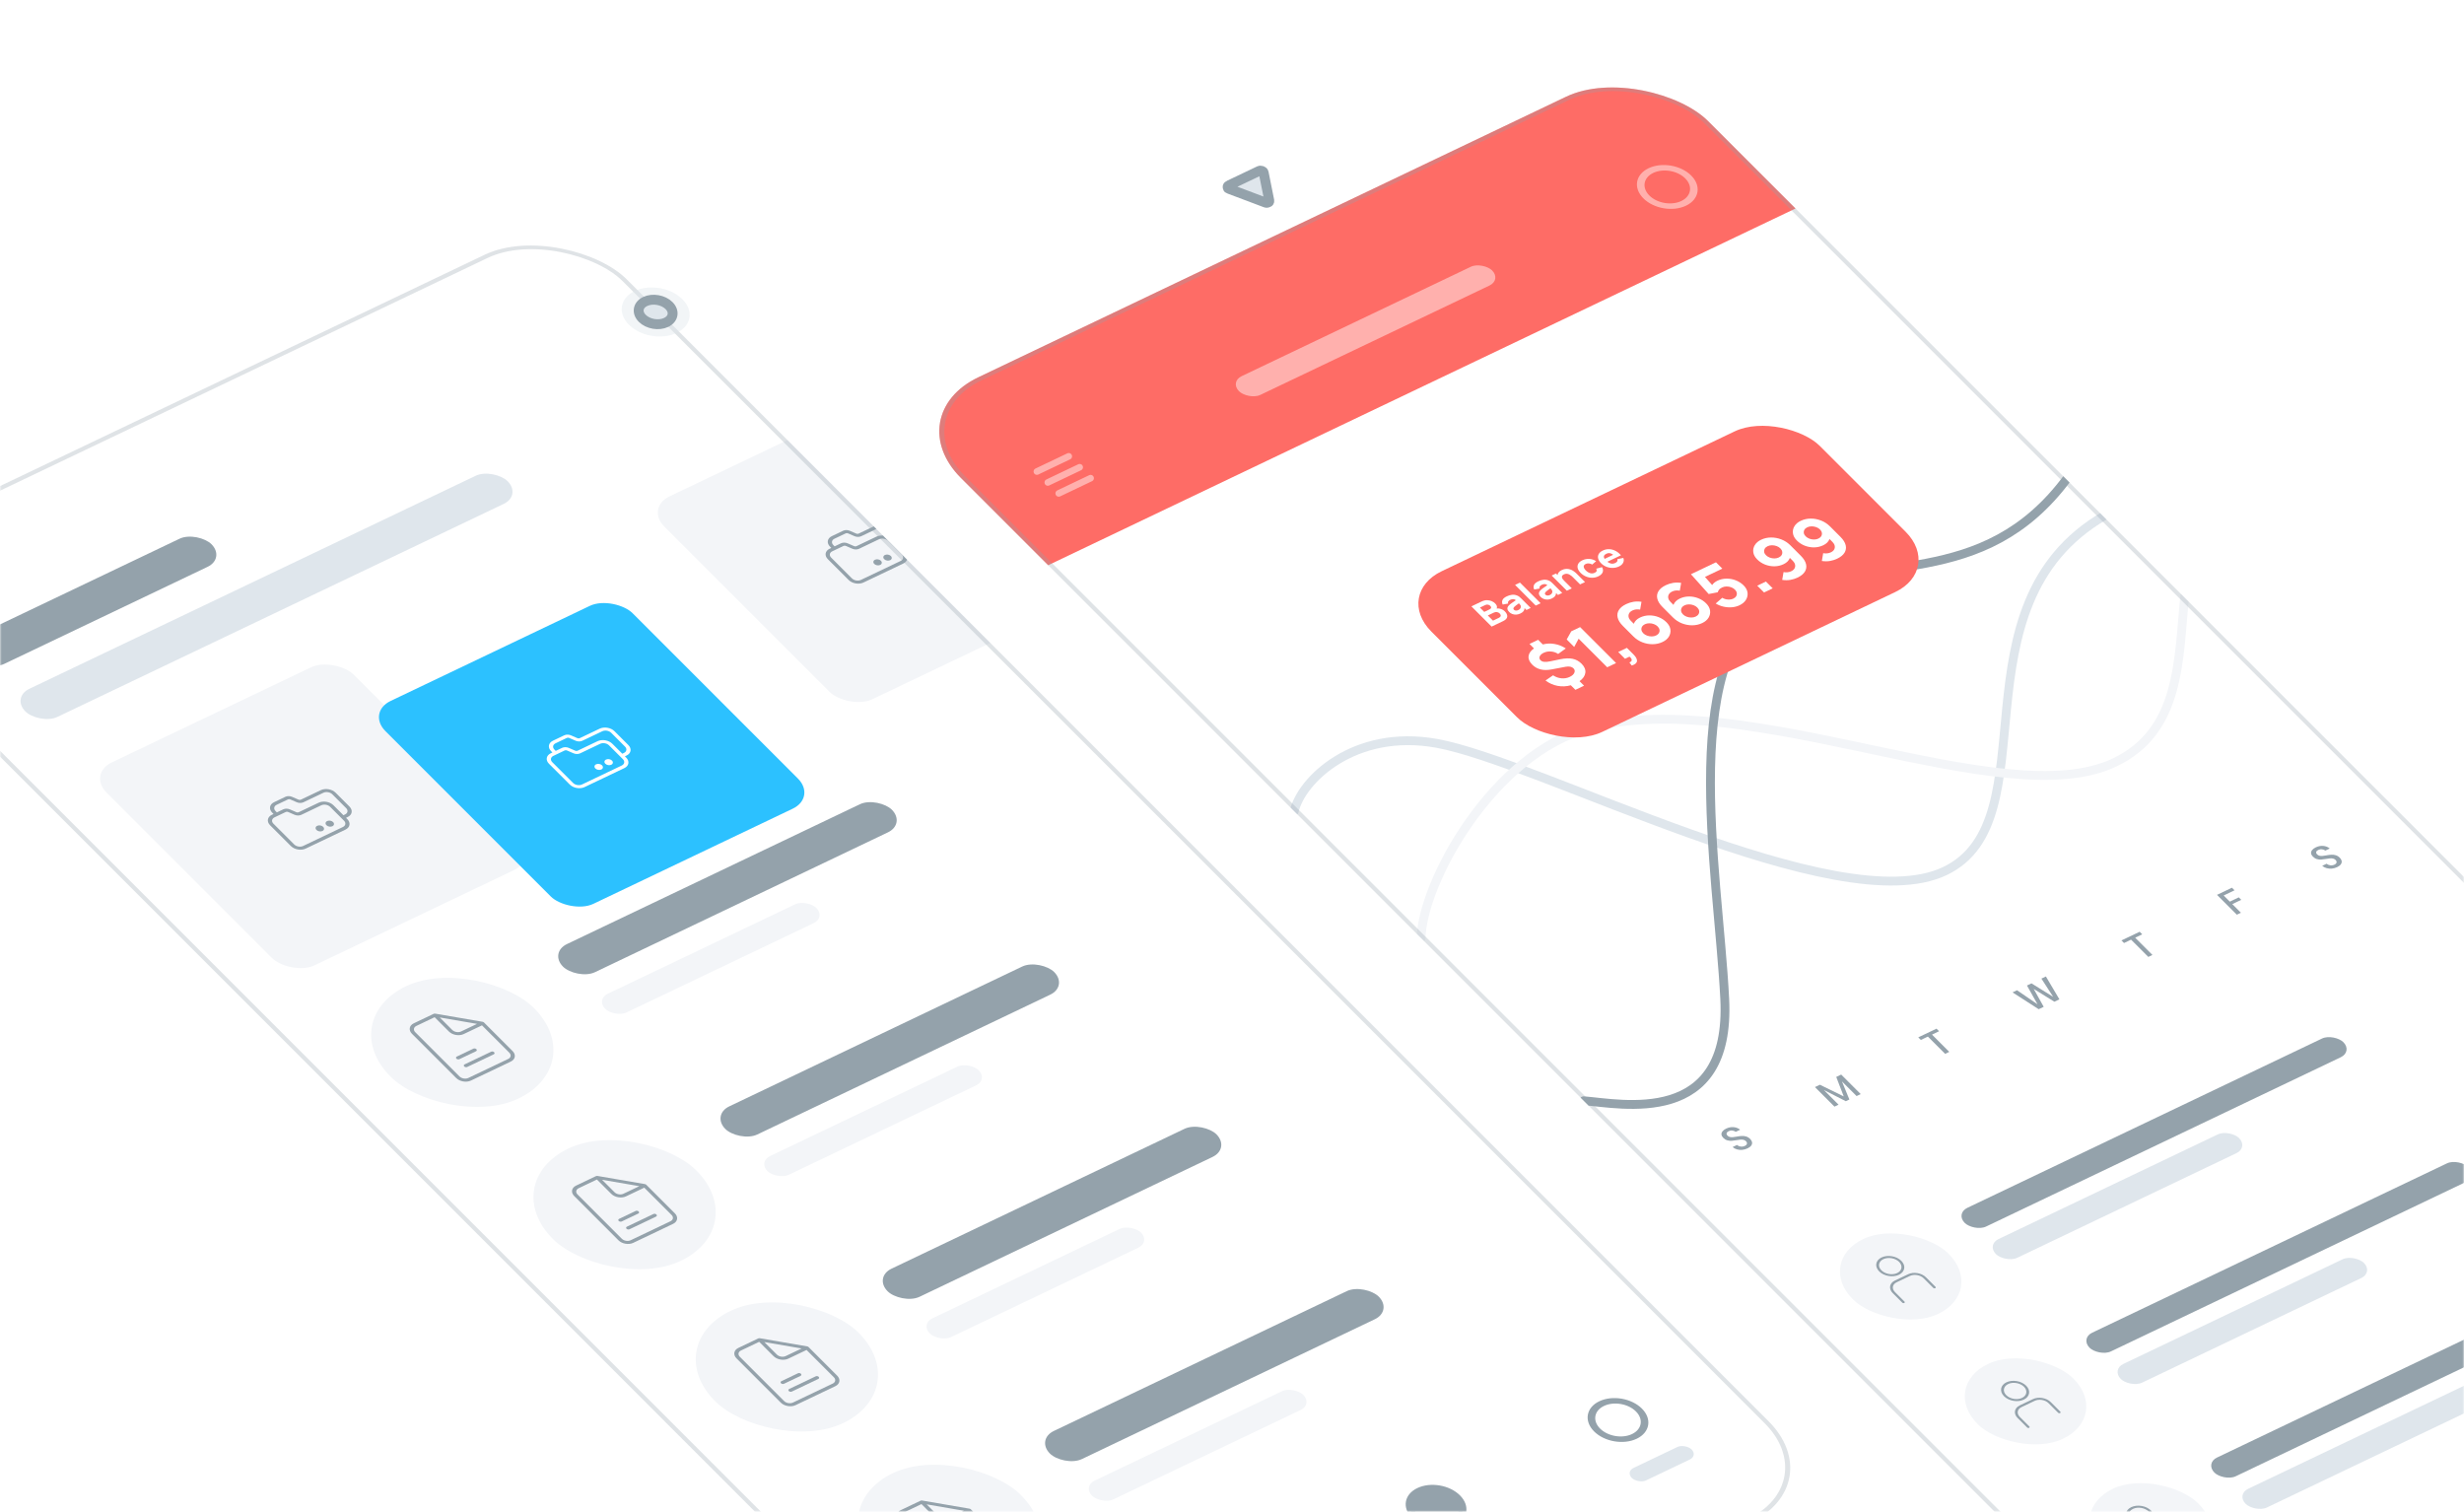<svg fill="none" height="454" viewBox="0 0 740 454" width="740" xmlns="http://www.w3.org/2000/svg" xmlns:xlink="http://www.w3.org/1999/xlink"><filter id="a" color-interpolation-filters="sRGB" filterUnits="userSpaceOnUse" height="189.018" width="227.816" x="63.769" y="132.193"><feFlood flood-opacity="0" result="BackgroundImageFix"/><feColorMatrix in="SourceAlpha" type="matrix" values="0 0 0 0 0 0 0 0 0 0 0 0 0 0 0 0 0 0 127 0"/><feOffset dy="21.482"/><feGaussianBlur stdDeviation="23.178"/><feColorMatrix type="matrix" values="0 0 0 0 0.173 0 0 0 0 0.757 0 0 0 0 1 0 0 0 0.5 0"/><feBlend in2="BackgroundImageFix" mode="normal" result="effect1_dropShadow"/><feBlend in="SourceGraphic" in2="effect1_dropShadow" mode="normal" result="shape"/></filter><filter id="b" color-interpolation-filters="sRGB" filterUnits="userSpaceOnUse" height="196.601" width="257.613" x="372.254" y="76.403"><feFlood flood-opacity="0" result="BackgroundImageFix"/><feColorMatrix in="SourceAlpha" type="matrix" values="0 0 0 0 0 0 0 0 0 0 0 0 0 0 0 0 0 0 127 0"/><feOffset dy="21.482"/><feGaussianBlur stdDeviation="23.178"/><feColorMatrix type="matrix" values="0 0 0 0 0.996 0 0 0 0 0.424 0 0 0 0 0.4 0 0 0 0.5 0"/><feBlend in2="BackgroundImageFix" mode="normal" result="effect1_dropShadow"/><feBlend in="SourceGraphic" in2="effect1_dropShadow" mode="normal" result="shape"/></filter><clipPath id="c"><path d="m0 0h740v454h-740z"/></clipPath><clipPath id="d"><rect height="538.179" rx="26.511" transform="matrix(.903 -.431 .707 .707 -55 172.227)" width="248.543"/></clipPath><clipPath id="e"><path d="m0 0h39.767v39.767h-39.767z" transform="matrix(.903 -.431 .707 .707 106.824 307.547)"/></clipPath><clipPath id="f"><path d="m0 0h248.543v90.138h-248.543z" transform="matrix(.903 -.431 .707 .707 -55 172.227)"/></clipPath><clipPath id="g"><path d="m0 0h39.767v39.767h-39.767z" transform="matrix(.903 -.431 .707 .707 155.566 356.289)"/></clipPath><clipPath id="h"><path d="m0 0h39.767v39.767h-39.767z" transform="matrix(.903 -.431 .707 .707 204.305 405.027)"/></clipPath><clipPath id="i"><path d="m0 0h39.767v39.767h-39.767z" transform="matrix(.903 -.431 .707 .707 253.043 453.766)"/></clipPath><clipPath id="j"><path d="m0 0h248.543v71.58h-248.543z" transform="matrix(.903 -.431 .707 .707 274.934 502.16)"/></clipPath><clipPath id="k"><path d="m0 0h15.907v15.907h-15.907z" transform="matrix(.903 -.431 .707 .707 418.484 450.297)"/></clipPath><clipPath id="l"><path d="m0 0h15.907v15.907h-15.907z" transform="matrix(.903 -.431 .707 .707 473.121 424.238)"/></clipPath><clipPath id="m"><rect height="538.179" rx="26.511" transform="matrix(.903 -.431 .707 .707 269.812 124.754)" width="248.543"/></clipPath><clipPath id="n"><path d="m0 0h248.543v223.357h-248.543z" transform="matrix(.903 -.431 .707 .707 356.047 210.984)"/></clipPath><clipPath id="o"><path d="m0 0h248.543v63.627h-248.543z" transform="matrix(.903 -.431 .707 .707 269.812 124.754)"/></clipPath><clipPath id="p"><path d="m0 0h15.907v15.907h-15.907z" transform="matrix(.903 -.431 .707 .707 306.664 140.402)"/></clipPath><clipPath id="q"><path d="m0 0h15.907v15.907h-15.907z" transform="matrix(.903 -.431 .707 .707 487.926 53.945)"/></clipPath><clipPath id="r"><path d="m0 0h14.824v14.824h-14.824z" transform="matrix(.707 .707 -.903 .431 378.164 48.219)"/></clipPath><mask id="s" height="454" maskUnits="userSpaceOnUse" width="740" x="0" y="0"><path d="m0 0h740v454h-740z" fill="#fff"/></mask><g clip-path="url(#c)"><g mask="url(#s)"><g clip-path="url(#d)"><rect fill="#fff" height="538.179" rx="26.511" transform="matrix(.903 -.431 .707 .707 -55 172.227)" width="248.543"/><path d="m0 0h248.543v68.929h-248.543z" fill="#fff" transform="matrix(.903 -.431 .707 .707 78.566 305.793)"/><rect fill="#f3f5f8" height="47.72" rx="23.86" transform="matrix(.903 -.431 .707 .707 100.422 306.445)" width="47.72"/><g clip-path="url(#e)" fill="#94a2ab"><path clip-rule="evenodd" d="m125.039 308.092c-.826.394-.971 1.238-.324 1.885l13.279 13.279c.647.647 1.841.852 2.667.458l11.965-5.707c.826-.394.971-1.237.323-1.885l-8.201-8.201-5.484 2.616c-1.376.656-3.367.314-4.445-.764l-4.296-4.296zm7.033-2.539 11.19 1.923-4.779 2.279c-.826.394-2.02.189-2.667-.458zm-8.354 4.9c-1.078-1.079-.836-2.485.54-3.142l5.982-2.853c.133-.063.301-.083.467-.054l14.225 2.444c.167.029.319.103.422.207l8.592 8.592c1.079 1.078.837 2.485-.539 3.142l-11.965 5.706c-1.376.657-3.367.315-4.445-.764z" fill-rule="evenodd"/><path d="m137.08 317.924c-.216-.216-.168-.497.108-.629l4.985-2.377c.275-.132.673-.063.889.152.215.216.167.497-.108.629l-4.985 2.377c-.276.132-.674.063-.889-.152z"/><path d="m139.423 320.267c-.216-.216-.167-.497.108-.628l7.976-3.805c.275-.131.673-.063.889.153s.168.497-.108.628l-7.976 3.805c-.275.131-.673.063-.889-.153z"/></g><rect fill="#94a2ab" height="11.93" rx="5.965" transform="matrix(.903 -.431 .707 .707 164.879 286.082)" width="109.359"/><rect fill="#f3f5f8" height="7.953" rx="3.977" transform="matrix(.903 -.431 .707 .707 178.938 300.141)" width="70.255"/><g clip-path="url(#f)"><path d="m0 0h248.543v90.138h-248.543z" fill="#fff" transform="matrix(.903 -.431 .707 .707 -55 172.227)"/><rect fill="#94a2ab" height="11.93" rx="5.965" transform="matrix(.903 -.431 .707 .707 -12.523 193.496)" width="79.534"/><rect fill="#dfe6ec" height="11.93" rx="5.965" transform="matrix(.903 -.431 .707 .707 3.41 209.434)" width="160.393"/></g><path d="m0 0h248.543v68.929h-248.543z" fill="#fff" transform="matrix(.903 -.431 .707 .707 127.309 354.535)"/><rect fill="#f3f5f8" height="47.72" rx="23.86" transform="matrix(.903 -.431 .707 .707 149.164 355.188)" width="47.72"/><g clip-path="url(#g)" fill="#94a2ab"><path clip-rule="evenodd" d="m173.781 356.83c-.825.394-.971 1.238-.323 1.885l13.278 13.279c.647.647 1.841.852 2.667.458l11.965-5.706c.826-.394.971-1.238.324-1.885l-8.202-8.202-5.484 2.616c-1.376.656-3.366.314-4.445-.764l-4.296-4.296zm7.033-2.538 11.19 1.922-4.779 2.28c-.826.394-2.02.188-2.667-.459zm-8.353 4.899c-1.079-1.078-.837-2.485.539-3.142l5.983-2.853c.132-.063.3-.082.466-.054l14.225 2.445c.167.028.319.103.423.206l8.592 8.592c1.078 1.079.836 2.485-.54 3.142l-11.965 5.706c-1.376.657-3.366.315-4.445-.763z" fill-rule="evenodd"/><path d="m185.822 366.662c-.216-.216-.168-.497.108-.628l4.985-2.378c.275-.132.673-.063.889.153.216.215.167.497-.108.628l-4.985 2.378c-.275.131-.673.063-.889-.153z"/><path d="m188.165 369.005c-.216-.215-.167-.497.108-.628l7.976-3.805c.276-.131.674-.062.889.153.216.216.168.497-.108.629l-7.976 3.804c-.275.131-.673.063-.889-.153z"/></g><rect fill="#94a2ab" height="11.93" rx="5.965" transform="matrix(.903 -.431 .707 .707 213.625 334.824)" width="109.359"/><rect fill="#f3f5f8" height="7.953" rx="3.977" transform="matrix(.903 -.431 .707 .707 227.68 348.883)" width="70.255"/><path d="m0 0h248.543v68.929h-248.543z" fill="#fff" transform="matrix(.903 -.431 .707 .707 176.047 403.273)"/><rect fill="#f3f5f8" height="47.72" rx="23.86" transform="matrix(.903 -.431 .707 .707 197.902 403.926)" width="47.72"/><g clip-path="url(#h)" fill="#94a2ab"><path clip-rule="evenodd" d="m222.52 405.573c-.826.394-.971 1.238-.324 1.885l13.278 13.278c.648.647 1.842.853 2.668.459l11.964-5.707c.826-.394.971-1.238.324-1.885l-8.202-8.202-5.483 2.616c-1.377.657-3.367.315-4.446-.764l-4.296-4.296zm7.033-2.539 11.189 1.923-4.778 2.279c-.826.394-2.02.189-2.668-.458zm-8.354 4.899c-1.079-1.078-.837-2.485.54-3.141l5.982-2.854c.132-.063.3-.082.467-.054l14.225 2.445c.166.028.318.103.422.206l8.592 8.592c1.078 1.079.837 2.485-.54 3.142l-11.964 5.707c-1.377.656-3.367.314-4.446-.764z" fill-rule="evenodd"/><path d="m234.56 415.404c-.216-.216-.167-.497.108-.628l4.985-2.378c.276-.131.674-.063.889.153.216.215.168.497-.108.628l-4.985 2.378c-.275.131-.673.063-.889-.153z"/><path d="m236.903 417.747c-.215-.215-.167-.497.108-.628l7.977-3.804c.275-.132.673-.063.889.152.215.216.167.497-.108.629l-7.977 3.804c-.275.132-.673.063-.889-.153z"/></g><rect fill="#94a2ab" height="11.93" rx="5.965" transform="matrix(.903 -.431 .707 .707 262.359 383.562)" width="109.359"/><rect fill="#f3f5f8" height="7.953" rx="3.977" transform="matrix(.903 -.431 .707 .707 276.418 397.621)" width="70.255"/><path d="m0 0h248.543v68.929h-248.543z" fill="#fff" transform="matrix(.903 -.431 .707 .707 224.785 452.012)"/><rect fill="#f3f5f8" height="47.72" rx="23.86" transform="matrix(.903 -.431 .707 .707 246.641 452.664)" width="47.72"/><g clip-path="url(#i)" fill="#94a2ab"><path clip-rule="evenodd" d="m271.258 454.307c-.826.394-.971 1.238-.324 1.885l13.279 13.279c.647.647 1.841.852 2.667.458l11.964-5.707c.826-.394.971-1.238.324-1.885l-8.201-8.201-5.484 2.615c-1.377.657-3.367.315-4.445-.763l-4.296-4.297zm7.033-2.539 11.19 1.923-4.779 2.279c-.826.394-2.02.189-2.667-.458zm-8.354 4.9c-1.078-1.079-.837-2.485.54-3.142l5.982-2.853c.132-.063.3-.083.467-.054l14.225 2.444c.167.029.319.103.422.207l8.592 8.592c1.079 1.078.837 2.485-.54 3.141l-11.964 5.707c-1.377.657-3.367.315-4.445-.764z" fill-rule="evenodd"/><path d="m283.298 464.138c-.215-.215-.167-.497.108-.628l4.985-2.378c.276-.131.674-.063.89.153.215.216.167.497-.108.628l-4.986 2.378c-.275.132-.673.063-.889-.153z"/><path d="m285.642 466.482c-.216-.216-.168-.497.108-.629l7.976-3.804c.275-.131.673-.063.889.153.216.215.167.497-.108.628l-7.976 3.805c-.276.131-.674.062-.889-.153z"/></g><rect fill="#94a2ab" height="11.93" rx="5.965" transform="matrix(.903 -.431 .707 .707 311.102 432.301)" width="109.359"/><rect fill="#f3f5f8" height="7.953" rx="3.977" transform="matrix(.903 -.431 .707 .707 325.156 446.359)" width="70.255"/><g clip-path="url(#j)"><path d="m0 0h248.543v71.58h-248.543z" fill="#fff" transform="matrix(.903 -.431 .707 .707 274.934 502.16)"/><g clip-path="url(#k)"><circle fill="#94a2ab" r="6.959" stroke="#94a2ab" stroke-width="1.988" transform="matrix(.903 -.431 .707 .707 431.284 452.499)"/></g><g clip-path="url(#l)"><circle r="6.959" stroke="#94a2ab" stroke-width="1.988" transform="matrix(.903 -.431 .707 .707 485.925 426.437)"/></g><rect fill="#dfe6ec" height="5.302" rx="2.651" transform="matrix(.903 -.431 .707 .707 488.199 441.969)" width="19.883"/></g><rect fill="#f3f5f8" height="86.162" rx="7.953" transform="matrix(.903 -.431 .707 .707 26.375 232.395)" width="82.185"/><g fill="#94a2ab"><path clip-rule="evenodd" d="m81.76 244.053c-1.078-1.078-.837-2.485.54-3.141l3.418-1.631c.572-.273 1.35-.266 2.004.018l1.952.847c.218.095.477.097.668.006l6.005-2.864c1.377-.657 3.367-.315 4.446.764l4.165 4.166c1.079 1.078.837 2.485-.539 3.141l-.499.238.391.391c1.078 1.078.836 2.485-.54 3.141l-11.964 5.707c-1.377.657-3.367.315-4.445-.764l-6.249-6.249c-1.078-1.078-.837-2.485.54-3.141l.498-.238zm.673 1.41c-.826.394-.971 1.238-.324 1.885l6.249 6.249c.647.647 1.841.852 2.667.458l11.965-5.707c.826-.394.971-1.238.324-1.885l-4.166-4.166c-.647-.647-1.841-.852-2.667-.458l-6.005 2.864c-.572.273-1.35.267-2.004-.017l-1.952-.848c-.218-.094-.477-.097-.668-.006zm20.706-.647-2.994-2.994c-1.079-1.079-3.069-1.421-4.446-.764l-6.005 2.864c-.191.091-.45.089-.668-.006l-1.952-.847c-.654-.284-1.432-.291-2.004-.018l-1.923.917-.391-.39c-.647-.647-.502-1.491.324-1.885l3.418-1.631c.191-.091.45-.088.668.006l1.952.848c.654.284 1.432.29 2.004.017l6.005-2.864c.826-.394 2.02-.189 2.667.458l4.165 4.166c.648.647.503 1.491-.323 1.885z" fill-rule="evenodd"/><path d="m100.04 246.871c.431.431.335.994-.216 1.257-.551.262-1.347.126-1.778-.306-.431-.431-.335-.994.216-1.257.551-.262 1.347-.125 1.778.306z"/><path d="m97.049 248.298c.431.431.335.994-.216 1.256-.551.263-1.347.126-1.778-.305-.431-.432-.335-.994.216-1.257.551-.263 1.347-.126 1.778.306z"/></g><rect fill="#f3f5f8" height="86.162" rx="7.953" transform="matrix(.903 -.431 .707 .707 193.879 152.5)" width="82.185"/><path clip-rule="evenodd" d="m249.268 164.155c-1.078-1.078-.837-2.485.54-3.142l3.418-1.63c.572-.273 1.351-.266 2.004.018l1.952.847c.218.095.477.097.668.006l6.005-2.864c1.377-.657 3.367-.315 4.445.763l4.166 4.166c1.079 1.079.837 2.485-.54 3.142l-.498.238.39.39c1.079 1.079.837 2.485-.539 3.142l-11.965 5.707c-1.376.656-3.367.314-4.445-.764l-6.249-6.249c-1.078-1.079-.837-2.485.54-3.142l.499-.237zm.673 1.409c-.826.394-.971 1.238-.324 1.885l6.249 6.249c.647.647 1.841.852 2.667.458l11.965-5.706c.826-.394.971-1.238.323-1.885l-4.165-4.166c-.647-.647-1.842-.852-2.668-.458l-6.005 2.864c-.572.273-1.35.266-2.004-.018l-1.952-.847c-.217-.095-.477-.097-.668-.006zm20.706-.646-2.994-2.995c-1.079-1.078-3.069-1.42-4.446-.763l-6.005 2.864c-.191.091-.45.089-.668-.006l-1.952-.848c-.653-.283-1.431-.29-2.004-.017l-1.922.917-.391-.391c-.647-.647-.502-1.491.324-1.885l3.418-1.63c.191-.091.45-.089.668.006l1.952.847c.654.284 1.432.291 2.004.018l6.005-2.864c.826-.394 2.02-.189 2.667.458l4.166 4.166c.647.647.502 1.491-.324 1.885z" fill="#94a2ab" fill-rule="evenodd"/><path d="m267.548 166.973c.431.431.335.994-.216 1.256-.551.263-1.347.126-1.778-.305-.432-.432-.335-.994.216-1.257.55-.263 1.346-.126 1.778.306z" fill="#94a2ab"/><path d="m264.557 168.399c.431.432.334.994-.216 1.257-.551.263-1.347.126-1.778-.306-.432-.431-.335-.994.216-1.256.55-.263 1.346-.126 1.778.305z" fill="#94a2ab"/><g filter="url(#a)"><rect fill="#2cc1ff" height="86.162" rx="7.953" transform="matrix(.903 -.431 .707 .707 110.125 192.449)" width="82.185"/><g fill="#fff"><path clip-rule="evenodd" d="m165.514 204.104c-1.078-1.078-.837-2.485.54-3.141l3.418-1.631c.573-.273 1.351-.266 2.004.018l1.952.847c.218.095.477.097.668.006l6.005-2.864c1.377-.657 3.367-.315 4.446.764l4.165 4.165c1.079 1.079.837 2.485-.539 3.142l-.499.238.391.39c1.078 1.079.836 2.485-.54 3.142l-11.965 5.707c-1.376.656-3.366.314-4.445-.764l-6.249-6.249c-1.078-1.078-.836-2.485.54-3.141l.499-.238zm.673 1.41c-.826.394-.971 1.238-.324 1.885l6.249 6.248c.647.647 1.841.853 2.667.459l11.965-5.707c.826-.394.971-1.238.324-1.885l-4.166-4.166c-.647-.647-1.842-.852-2.667-.458l-6.006 2.864c-.572.273-1.35.266-2.004-.017l-1.951-.848c-.218-.095-.478-.097-.668-.006zm20.706-.647-2.994-2.994c-1.079-1.079-3.069-1.421-4.446-.764l-6.005 2.864c-.191.091-.45.089-.668-.006l-1.952-.847c-.653-.284-1.431-.291-2.004-.018l-1.922.917-.391-.39c-.647-.647-.502-1.491.324-1.885l3.418-1.631c.191-.091.45-.089.668.006l1.952.848c.654.283 1.432.29 2.004.017l6.005-2.864c.826-.394 2.02-.189 2.668.458l4.165 4.166c.647.647.502 1.491-.324 1.885z" fill-rule="evenodd"/><path d="m183.794 206.922c.431.431.335.994-.216 1.256-.551.263-1.347.126-1.778-.305-.432-.431-.335-.994.216-1.257.55-.262 1.347-.126 1.778.306z"/><path d="m180.803 208.348c.431.432.335.994-.216 1.257s-1.347.126-1.778-.305c-.432-.432-.335-.994.216-1.257.55-.263 1.346-.126 1.778.305z"/></g></g></g><rect height="536.853" rx="25.849" stroke="#94a2ab" stroke-opacity=".3" stroke-width="1.326" transform="matrix(.903 -.431 .707 .707 -55.026 172.74)" width="247.218" x="1.067" y=".183"/><g clip-path="url(#m)"><rect fill="#fff" height="538.179" rx="26.511" transform="matrix(.903 -.431 .707 .707 269.812 124.754)" width="248.543"/><g clip-path="url(#n)"><path d="m0 0h248.543v223.357h-248.543z" fill="#fff" transform="matrix(.903 -.431 .707 .707 356.047 210.984)"/><path d="m388.687 243.628c2.086-9.279 17.963-24.86 42.772-20.401 31.013 5.574 120.431 53.723 152.617 38.371s1.356-79.71 48.015-106.781" stroke="#dfe6ec" stroke-linecap="round" stroke-linejoin="round" stroke-width="2.651"/><path d="m426.781 281.723c.407-16.76 21.524-55.335 50.525-63.105 47.887-12.831 124.188 26.371 157.798 10.339 19.968-9.524 19.089-31.221 21.047-50.08" stroke="#f3f5f8" stroke-linecap="round" stroke-linejoin="round" stroke-width="2.651"/><path d="m475.625 330.567c11.218.862 44.298 8.211 42.357-30.559-1.942-38.77-15.069-106.033 17.112-121.382 26.851-12.808 60.411-.855 85.777-35.029" stroke="#94a2ab" stroke-linecap="round" stroke-linejoin="round" stroke-width="2.651"/><g fill="#94a2ab"><circle r="5.302" stroke="#94a2ab" stroke-width="1.326" transform="matrix(.903 -.431 .707 .707 533.18 180.482)"/><path d="m525.631 342.05c.293.292.476.608.549.947.068.333-.005.662-.219.989-.215.326-.587.616-1.118.87-.517.246-1.051.397-1.6.451-.556.049-1.085.003-1.588-.14-.502-.142-.941-.373-1.314-.694l1.314-.626c.294.241.657.397 1.086.466.437.066.864-.001 1.28-.199.373-.178.582-.394.625-.647.051-.257-.047-.509-.295-.757-.214-.213-.463-.352-.749-.415-.291-.069-.588-.089-.889-.062-.301.028-.696.083-1.185.167-.592.108-1.098.174-1.517.2-.413.022-.836-.029-1.269-.155s-.832-.371-1.198-.737c-.32-.32-.501-.649-.542-.987s.061-.66.305-.968c.238-.313.601-.586 1.089-.819.776-.369 1.536-.516 2.28-.439.752.073 1.397.331 1.934.772l-1.325.632c-.275-.201-.602-.327-.982-.379-.379-.06-.758.001-1.139.182-.344.164-.551.367-.618.606-.073.235.019.481.278.74.203.202.443.337.722.403.273.061.556.08.85.056.296-.033.685-.09 1.166-.17.599-.112 1.111-.177 1.537-.197.426-.029.859.022 1.298.153.446.128.857.38 1.234.757z"/><path d="m552.956 322.701 5.863 5.863-1.238.591-4.395-4.395 2.231 5.427-1.077.514-6.57-3.358 4.395 4.395-1.228.586-5.863-5.863 1.486-.709 7.159 3.501-2.249-5.843z"/><path d="m581.576 308.914.776.776-2.122 1.012 5.18 5.18-1.238.59-5.18-5.179-2.11 1.007-.777-.777z"/><path d="m614.432 293.243 4.061 6.86-1.508.719-6.21-3.841 3.001 5.371-1.507.719-7.851-5.051 1.346-.642 6.156 4.215-3.173-5.638 1.356-.647 6.512 4.046-3.529-5.469z"/><path d="m642.595 279.809.776.776-2.121 1.012 5.18 5.179-1.239.591-5.179-5.18-2.111 1.007-.776-.776z"/><path d="m670.311 266.589.776.776-3.263 1.556 1.847 1.848 2.692-1.285.743.743-2.692 1.284 2.59 2.59-1.228.585-5.956-5.956z"/><path d="m702.705 257.589c.293.292.476.608.549.947.068.333-.005.662-.219.989-.214.326-.587.616-1.118.87-.517.246-1.05.397-1.6.451-.556.049-1.085.003-1.587-.14-.503-.142-.941-.373-1.315-.694l1.314-.626c.295.241.657.397 1.086.466.437.066.864-.001 1.28-.199.374-.178.582-.394.625-.647.051-.257-.047-.509-.295-.757-.213-.213-.463-.352-.749-.415-.291-.069-.587-.089-.889-.062-.301.028-.696.083-1.185.167-.592.108-1.098.175-1.517.2-.413.023-.835-.029-1.269-.155-.433-.126-.832-.371-1.198-.737-.32-.32-.501-.649-.542-.987-.04-.338.061-.66.305-.968.238-.313.602-.586 1.09-.818.775-.37 1.535-.517 2.28-.44.752.073 1.396.331 1.933.772l-1.324.632c-.276-.201-.603-.327-.983-.378-.379-.061-.758 0-1.139.181-.344.165-.55.367-.618.607-.073.234.02.48.278.739.203.202.443.337.722.403.273.061.556.08.85.056.296-.033.685-.09 1.166-.17.599-.111 1.112-.177 1.537-.197.427-.029.859.022 1.298.153.446.128.857.38 1.234.757z"/></g></g><g filter="url(#b)"><rect fill="#fe6c66" height="68.234" rx="15.907" transform="matrix(.903 -.431 .707 .707 418.609 156.918)" width="129.242"/><g fill="#fff"><path d="m447.974 166.689 3.435-1.639c.793-.378 1.211-.829 1.255-1.352.045-.528-.204-1.064-.747-1.606-.292-.293-.652-.518-1.08-.675-.427-.162-.881-.215-1.361-.161.12-.219.144-.459.074-.72-.07-.262-.243-.53-.519-.806-.267-.267-.61-.493-1.03-.68-.419-.186-.885-.283-1.398-.292-.515-.012-1.049.114-1.602.378l-3.101 1.479zm-2.218-4.412-1.299-1.3 1.594-.76c.28-.133.557-.172.83-.116.274.057.504.178.689.363.223.223.303.425.242.608-.06.178-.214.326-.462.444zm2.624 2.623-1.552-1.552 1.798-.858c.341-.162.668-.212.98-.149.313.058.577.195.794.412.244.245.343.486.295.725-.047.234-.219.422-.517.564z"/><path d="m456.572 162.775c.448-.214.772-.448.97-.7.199-.257.308-.567.328-.929l.556.557 1.282-.611-2.784-2.784c-.208-.208-.407-.391-.598-.55-.19-.158-.427-.294-.71-.408-.509-.206-1.024-.276-1.546-.21s-1.04.222-1.553.467c-.7.333-1.135.715-1.304 1.145s-.139.868.09 1.315l1.654-.303c-.115-.252-.096-.475.055-.668.152-.193.336-.341.551-.443.345-.165.652-.237.922-.216.267.018.522.127.764.327-.484.322-.904.612-1.261.87-.361.255-.641.488-.843.7-.331.358-.475.699-.432 1.023.04.321.219.641.537.959.253.253.559.45.917.59.358.136.745.199 1.158.189.415-.015.83-.122 1.247-.32zm-.591-1.052c-.251.12-.494.171-.728.154-.237-.02-.433-.107-.588-.261-.115-.116-.167-.236-.155-.362.009-.129.087-.279.235-.449.117-.127.277-.267.478-.421.202-.159.516-.387.943-.687.106.112.216.238.331.378.111.138.185.271.223.399.025.083.03.199.014.348-.012.147-.073.303-.184.468-.11.16-.3.305-.569.433z"/><path d="m461.215 160.373 1.465-.699-6.201-6.2-1.464.698z"/><path d="m466.036 158.26c.448-.214.772-.447.97-.699.199-.257.308-.567.328-.929l.556.557 1.282-.611-2.784-2.784c-.208-.208-.407-.391-.598-.55-.19-.158-.427-.295-.71-.408-.509-.207-1.024-.276-1.546-.21s-1.04.222-1.553.467c-.7.333-1.135.715-1.304 1.145-.169.429-.139.868.09 1.315l1.654-.303c-.115-.253-.096-.475.055-.668.152-.193.336-.341.551-.443.345-.165.652-.237.922-.216.267.018.522.127.764.327-.484.322-.904.612-1.261.87-.361.255-.641.488-.843.7-.331.358-.475.699-.432 1.023.04.321.219.641.537.958.253.254.559.45.917.591.358.136.745.199 1.158.189.415-.015.83-.122 1.247-.321zm-.591-1.051c-.251.12-.494.171-.728.154-.237-.02-.433-.107-.588-.261-.115-.116-.167-.236-.155-.363.009-.128.087-.278.235-.448.117-.127.277-.267.478-.421.202-.159.516-.388.943-.687.106.112.216.238.331.378.111.138.185.271.223.398.025.084.03.2.014.349-.012.147-.073.303-.184.468-.11.16-.3.304-.569.433z"/><path d="m470.561 155.915 1.486-.709-2.312-2.311c-.284-.284-.472-.531-.564-.74-.089-.211-.115-.39-.076-.537.035-.15.11-.274.222-.374.113-.099.232-.179.358-.239.312-.149.607-.209.886-.179.282.027.542.104.78.231.239.128.447.269.624.426.175.153.314.282.418.386l2.151 2.151 1.486-.709-2.556-2.556c-.076-.076-.204-.193-.384-.352s-.404-.323-.672-.49c-.271-.17-.58-.309-.927-.417-.343-.111-.719-.158-1.127-.142s-.84.133-1.296.351c-.42.2-.731.429-.934.688s-.318.53-.347.813l-.469-.468-1.302.622z"/><path d="m480.001 151.599c.675-.322 1.112-.723 1.309-1.204.198-.48.138-1.002-.18-1.564l-1.742.469c.133.26.173.491.119.691-.055.2-.247.379-.577.537-.441.21-.898.247-1.368.11-.47-.141-.904-.41-1.3-.806-.38-.38-.59-.747-.631-1.101-.041-.358.17-.648.633-.869.27-.128.576-.177.92-.146.348.03.682.142 1.005.337l1.161-1.002c-.599-.408-1.267-.636-2.003-.683-.736-.052-1.447.085-2.132.412-.593.283-1.002.632-1.228 1.047s-.278.862-.156 1.339c.126.476.419.944.88 1.405.456.456.98.81 1.572 1.063.593.254 1.21.383 1.851.388.642.006 1.264-.135 1.867-.423z"/><path d="m486.261 148.613c.56-.267.96-.628 1.2-1.083.243-.456.266-.945.069-1.465l-1.794.369c.16.489-.051.872-.632 1.149-.398.19-.8.253-1.204.188-.4-.067-.79-.25-1.171-.551l4.082-1.946c-.491-.58-1.042-1.026-1.654-1.336s-1.245-.476-1.897-.497-1.283.114-1.893.405c-.574.274-.98.619-1.216 1.035-.239.413-.3.863-.183 1.351.117.489.425.982.922 1.479.456.456.988.8 1.598 1.033.609.228 1.242.335 1.896.322.656-.018 1.282-.169 1.877-.453zm-3.834-3.802c.352-.168.69-.228 1.014-.179.328.047.674.212 1.037.496l-2.563 1.222c-.43-.658-.26-1.171.512-1.539z"/><path d="m473.127 185.678 2.604-1.241-1.357-1.358c1.034-.737 1.615-1.575 1.741-2.513.121-.944-.256-1.854-1.131-2.728-.775-.775-1.668-1.268-2.68-1.479-1.006-.215-2.256-.169-3.75.138l-2.971.619c-.747.158-1.354.211-1.82.16-.471-.056-.836-.214-1.096-.474-.355-.355-.433-.754-.234-1.196.206-.445.632-.81 1.278-1.097.679-.301 1.401-.413 2.167-.335.767.07 1.457.312 2.071.728l2.305-1.653c-1.092-.697-2.228-1.145-3.407-1.343-1.177-.206-2.345-.159-3.504.143l-1.395-1.395-2.603 1.242 1.35 1.35c-.991.687-1.534 1.463-1.63 2.328s.278 1.72 1.123 2.565c1.405 1.405 3.327 1.876 5.767 1.414l4.233-.801c1.075-.188 1.862-.032 2.362.468.39.39.478.832.264 1.325-.207.49-.671.907-1.392 1.251-.766.365-1.601.505-2.506.42-.899-.088-1.729-.386-2.492-.894l-2.269 1.548c1.082.828 2.29 1.366 3.624 1.616 1.34.247 2.665.187 3.976-.18z"/><path d="m482.685 178.905 2.661-1.27-10.798-10.797-2.661 1.269-1.369 2.447 2.249 2.25 1.34-2.478z"/><path d="m490.052 178.381c.99-.31 1.514-.752 1.572-1.326.058-.573-.274-1.22-.993-1.94l-2.04-2.04-2.603 1.242 2.039 2.04 1.34-.64c.43.327.656.651.676.974.028.319-.204.573-.693.762z"/><path d="m499.305 171.309c.868-.413 1.506-.954 1.913-1.621.403-.672.552-1.385.447-2.14-.109-.76-.504-1.48-1.184-2.16s-1.473-1.195-2.379-1.545c-.9-.353-1.835-.524-2.803-.513-.962.009-1.877.22-2.745.634-.951.454-1.577 1.081-1.879 1.882l-.922-.922c-.33-.33-.541-.687-.633-1.072-.091-.392-.045-.765.139-1.118.185-.362.527-.661 1.024-.899.664-.316 1.428-.4 2.293-.252l.402-2.34c-.874-.13-1.691-.127-2.452.007-.762.134-1.477.361-2.147.681-1.034.493-1.766 1.089-2.197 1.789-.436.696-.554 1.454-.355 2.274.193.816.715 1.649 1.565 2.499l3.134 3.134c.785.785 1.688 1.377 2.709 1.776 1.016.394 2.052.586 3.108.577 1.062-.012 2.05-.235 2.962-.671zm-1.949-1.949c-.396.189-.834.283-1.314.283-.481.001-.944-.081-1.39-.245-.447-.163-.82-.395-1.12-.695-.31-.31-.497-.638-.56-.984-.062-.355-.006-.685.17-.99.177-.313.463-.564.859-.753.395-.188.833-.283 1.314-.283.475-.005.938.076 1.39.245.446.164.824.4 1.134.71s.494.64.551.989c.063.347.004.674-.178.982-.175.305-.461.552-.856.741z"/><path d="m511.214 165.63c.867-.414 1.505-.955 1.913-1.622.402-.672.551-1.385.446-2.14-.109-.76-.504-1.48-1.184-2.16-.68-.679-1.473-1.195-2.379-1.545-.9-.353-1.834-.524-2.803-.513-.962.009-1.877.22-2.745.634-.951.454-1.577 1.081-1.879 1.882l-.922-.922c-.33-.33-.541-.687-.633-1.072-.091-.392-.044-.765.139-1.118.186-.362.527-.661 1.025-.899.663-.316 1.428-.4 2.292-.252l.403-2.34c-.874-.129-1.692-.127-2.453.007s-1.477.361-2.147.681c-1.034.493-1.766 1.089-2.197 1.789-.435.696-.554 1.454-.355 2.274.194.816.715 1.649 1.565 2.499l3.135 3.134c.784.785 1.687 1.377 2.708 1.776 1.016.394 2.052.586 3.108.577 1.063-.012 2.05-.235 2.963-.67zm-1.95-1.95c-.396.189-.834.283-1.314.283-.48.001-.944-.081-1.39-.245-.447-.163-.82-.395-1.12-.695-.31-.31-.496-.638-.56-.984-.062-.355-.005-.684.17-.99.177-.313.463-.564.859-.753.395-.188.833-.283 1.314-.283.475-.005.939.076 1.39.245.446.164.825.401 1.134.71.31.31.494.64.551.989.064.347.004.674-.177.982-.176.305-.461.552-.857.741z"/><path d="m522.414 160.287c.867-.414 1.511-.957 1.932-1.63.415-.678.577-1.397.485-2.158-.097-.766-.485-1.489-1.165-2.169s-1.471-1.193-2.372-1.538c-.9-.353-1.832-.522-2.795-.505-.963.008-1.878.22-2.745.634-.3.143-.589.325-.868.546-.278.221-.505.47-.681.746l-2.163-2.446 5.216-2.488-1.905-1.904-7.523 3.588 5.323 5.945 2.726-.526c.038-.188.148-.417.329-.688.177-.276.507-.53.992-.761.396-.189.831-.286 1.307-.291.482-.008.946.069 1.392.233.453.16.834.396 1.144.706s.494.639.551.989c.063.346.004.673-.178.981-.175.305-.461.552-.856.741-.447.213-.984.303-1.611.27s-1.194-.209-1.702-.529l-1.982 1.722c.721.438 1.502.752 2.342.942s1.676.253 2.507.189c.838-.067 1.604-.267 2.3-.599z"/><path d="m529.786 156.439 2.603-1.242-2.039-2.04-2.604 1.242z"/><path d="m528.911 140.598c-.868.414-1.503.957-1.906 1.629-.407.667-.556 1.38-.447 2.14.105.755.497 1.472 1.177 2.152s1.47 1.197 2.37 1.55c.906.35 1.84.521 2.803.513.968-.012 1.886-.225 2.754-.639.951-.453 1.577-1.08 1.879-1.881l.922.922c.33.33.54.691.631 1.083.092.385.046.757-.139 1.119-.184.353-.525.649-1.023.886-.663.317-1.427.401-2.292.252l-.402 2.34c.874.13 1.691.128 2.452-.007.761-.134 1.477-.361 2.147-.68 1.034-.493 1.769-1.087 2.204-1.783.431-.7.55-1.458.356-2.273-.199-.821-.723-1.656-1.573-2.506l-3.134-3.135c-.785-.785-1.686-1.374-2.702-1.768-1.021-.399-2.062-.592-3.125-.58-1.056.009-2.04.231-2.952.666zm1.949 1.95c.396-.189.834-.284 1.314-.284.481 0 .944.082 1.39.245.447.164.82.396 1.12.696.31.31.496.642.558.996.064.346.007.676-.17.989-.175.305-.461.552-.857.741-.395.189-.831.286-1.306.291-.481 0-.944-.082-1.39-.245-.452-.169-.832-.408-1.142-.718s-.497-.638-.56-.984c-.058-.35.002-.677.177-.982.182-.308.471-.557.866-.745z"/><path d="m540.819 134.918c-.868.414-1.503.957-1.906 1.629-.407.667-.556 1.38-.446 2.14.104.755.496 1.472 1.176 2.152s1.47 1.197 2.37 1.55c.906.35 1.841.521 2.803.513.968-.012 1.887-.225 2.754-.639.951-.453 1.577-1.08 1.879-1.881l.922.922c.33.33.541.691.631 1.083.093.385.046.757-.139 1.119-.184.353-.525.649-1.022.886-.664.317-1.428.401-2.293.252l-.402 2.34c.874.13 1.691.128 2.453-.007.761-.134 1.476-.361 2.146-.68 1.034-.493 1.769-1.087 2.205-1.782.43-.701.549-1.459.355-2.274-.199-.821-.723-1.656-1.573-2.506l-3.134-3.135c-.785-.784-1.685-1.374-2.701-1.768-1.021-.399-2.063-.592-3.125-.58-1.056.009-2.041.231-2.953.666zm1.949 1.95c.396-.189.834-.284 1.314-.284.481 0 .944.082 1.391.245.446.164.819.396 1.119.696.31.31.496.642.558.996.064.346.007.676-.17.989-.175.305-.461.552-.856.741-.396.189-.831.286-1.307.291-.48 0-.944-.081-1.39-.245-.451-.169-.832-.408-1.142-.718s-.497-.638-.56-.984c-.057-.35.002-.677.177-.982.182-.308.471-.557.866-.745z"/></g></g><path d="m0 0h248.543v47.72h-248.543z" fill="#fff" transform="matrix(.903 -.431 .707 .707 525.23 380.168)"/><rect fill="#f3f5f8" height="31.814" rx="15.907" transform="matrix(.903 -.431 .707 .707 545.211 378.945)" width="31.814"/><path clip-rule="evenodd" d="m571.89 391.294c-.184.087-.449.042-.593-.102l-2.864-2.864c-1.294-1.294-1.004-2.982.648-3.77l3.988-1.902c1.652-.788 4.04-.378 5.335.916l2.864 2.864c.143.144.111.332-.072.419-.184.088-.449.042-.593-.102l-2.864-2.864c-1.007-1.006-2.864-1.326-4.149-.713l-3.988 1.903c-1.285.612-1.511 1.925-.504 2.932l2.864 2.864c.144.144.112.331-.072.419zm-.876-12.657c1.438 1.438 1.115 3.313-.72 4.189-1.835.875-4.489.419-5.927-1.019s-1.116-3.313.72-4.189c1.835-.875 4.489-.419 5.927 1.019zm-1.241 3.668c1.469-.701 1.726-2.201.576-3.351-1.15-1.151-3.273-1.515-4.742-.815-1.468.7-1.726 2.201-.575 3.351 1.15 1.15 3.273 1.515 4.741.815z" fill="#94a2ab" fill-rule="evenodd"/><rect fill="#94a2ab" height="7.953" rx="3.977" transform="matrix(.903 -.431 .707 .707 587.246 364.434)" width="125.929"/><rect fill="#dfe6ec" height="7.953" rx="3.977" transform="matrix(.903 -.431 .707 .707 596.621 373.809)" width="80.859"/><path d="m0 0h248.543v47.72h-248.543z" fill="#fff" transform="matrix(.903 -.431 .707 .707 562.727 417.664)"/><rect fill="#f3f5f8" height="31.814" rx="15.907" transform="matrix(.903 -.431 .707 .707 582.707 416.441)" width="31.814"/><path clip-rule="evenodd" d="m609.386 428.79c-.183.087-.449.042-.593-.102l-2.864-2.864c-1.294-1.294-1.004-2.982.648-3.77l3.988-1.902c1.652-.788 4.04-.378 5.335.916l2.864 2.864c.143.144.111.332-.072.419-.184.088-.449.042-.593-.102l-2.864-2.864c-1.007-1.006-2.864-1.325-4.149-.713l-3.988 1.903c-1.285.613-1.511 1.925-.504 2.932l2.864 2.864c.144.144.112.331-.072.419zm-.876-12.657c1.438 1.438 1.116 3.313-.72 4.189-1.835.875-4.489.419-5.927-1.019s-1.116-3.313.72-4.189c1.835-.875 4.489-.419 5.927 1.019zm-1.241 3.668c1.469-.7 1.727-2.201.576-3.351-1.15-1.15-3.273-1.515-4.741-.815-1.469.701-1.727 2.201-.576 3.351 1.15 1.151 3.273 1.515 4.741.815z" fill="#94a2ab" fill-rule="evenodd"/><rect fill="#94a2ab" height="7.953" rx="3.977" transform="matrix(.903 -.431 .707 .707 624.742 401.93)" width="125.929"/><rect fill="#dfe6ec" height="7.953" rx="3.977" transform="matrix(.903 -.431 .707 .707 634.117 411.305)" width="80.859"/><path d="m0 0h248.543v47.72h-248.543z" fill="#fff" transform="matrix(.903 -.431 .707 .707 600.219 455.156)"/><rect fill="#f3f5f8" height="31.814" rx="15.907" transform="matrix(.903 -.431 .707 .707 620.199 453.934)" width="31.814"/><path clip-rule="evenodd" d="m646.874 466.282c-.183.087-.449.042-.592-.102l-2.864-2.864c-1.295-1.294-1.004-2.982.647-3.77l3.989-1.902c1.651-.788 4.04-.378 5.334.916l2.864 2.864c.144.144.111.332-.072.419-.184.088-.449.042-.593-.101l-2.864-2.864c-1.006-1.007-2.864-1.326-4.149-.713l-3.988 1.902c-1.285.613-1.51 1.925-.504 2.932l2.864 2.864c.144.144.112.331-.072.419zm-.876-12.657c1.438 1.438 1.116 3.313-.72 4.189-1.835.875-4.489.419-5.927-1.019s-1.115-3.313.72-4.188c1.836-.876 4.489-.42 5.927 1.018zm-1.24 3.668c1.468-.7 1.726-2.201.575-3.351-1.15-1.15-3.273-1.515-4.741-.815-1.469.701-1.726 2.201-.576 3.351 1.15 1.151 3.273 1.516 4.742.815z" fill="#94a2ab" fill-rule="evenodd"/><rect fill="#94a2ab" height="7.953" rx="3.977" transform="matrix(.903 -.431 .707 .707 662.234 439.422)" width="125.929"/><rect fill="#dfe6ec" height="7.953" rx="3.977" transform="matrix(.903 -.431 .707 .707 671.609 448.797)" width="80.859"/><g clip-path="url(#o)"><path d="m0 0h248.543v63.627h-248.543z" fill="#fe6c66" transform="matrix(.903 -.431 .707 .707 269.812 124.754)"/><g clip-path="url(#p)"><path d="m311.402 141.605 9.572-4.565m-6.291 7.846 9.571-4.565m-6.29 7.846 9.571-4.566" stroke="#ffb0ad" stroke-linecap="round" stroke-linejoin="round" stroke-width="1.988"/></g><rect fill="#ffb0ad" height="7.953" rx="3.977" transform="matrix(.903 -.431 .707 .707 369.301 114.68)" width="84.173"/><g clip-path="url(#q)"><circle r="6.959" stroke="#ffb0ad" stroke-width="1.988" transform="matrix(.903 -.431 .707 .707 500.73 56.144)"/></g></g></g><rect height="536.853" rx="25.849" stroke="#94a2ab" stroke-opacity=".3" stroke-width="1.326" transform="matrix(.903 -.431 .707 .707 269.787 125.267)" width="247.218" x="1.067" y=".183"/><path d="m198.25 93.047 129.42-61.73c8.867-4.229 21.687-2.027 28.634 4.92l19.366 19.366" stroke="#fff" stroke-linecap="round" stroke-linejoin="round" stroke-width="2.965"/><g clip-path="url(#r)"><path d="m369.006 55.686 9.139-4.359c.513-.245 1.27.036 1.365.507l1.695 8.444c.095.475-.553.784-1.162.554l-10.834-4.085c-.604-.228-.717-.816-.203-1.061z" fill="#dfe6ec" stroke="#94a2ab" stroke-width="2.965"/></g><path clip-rule="evenodd" d="m204.942 89.857c-3.473-3.473-9.883-4.575-14.317-2.46-4.433 2.115-5.212 6.645-1.738 10.118 3.473 3.474 9.883 4.574 14.317 2.46 4.433-2.115 5.212-6.645 1.738-10.118z" fill="#dfe6ec" fill-rule="evenodd" opacity=".4"/><g stroke-width="2.965"><path d="m193.764 90.54c2.217-1.057 5.422-.507 7.159 1.23s1.348 4.002-.869 5.059c-2.217 1.057-5.422.507-7.159-1.23s-1.347-4.002.869-5.059z" fill="#dfe6ec" stroke="#94a2ab"/><path d="m624.816 480.59-129.419 61.73c-8.868 4.229-21.687 2.026-28.634-4.92l-19.366-19.366" stroke="#fff" stroke-linecap="round" stroke-linejoin="round"/></g></g></g></svg>